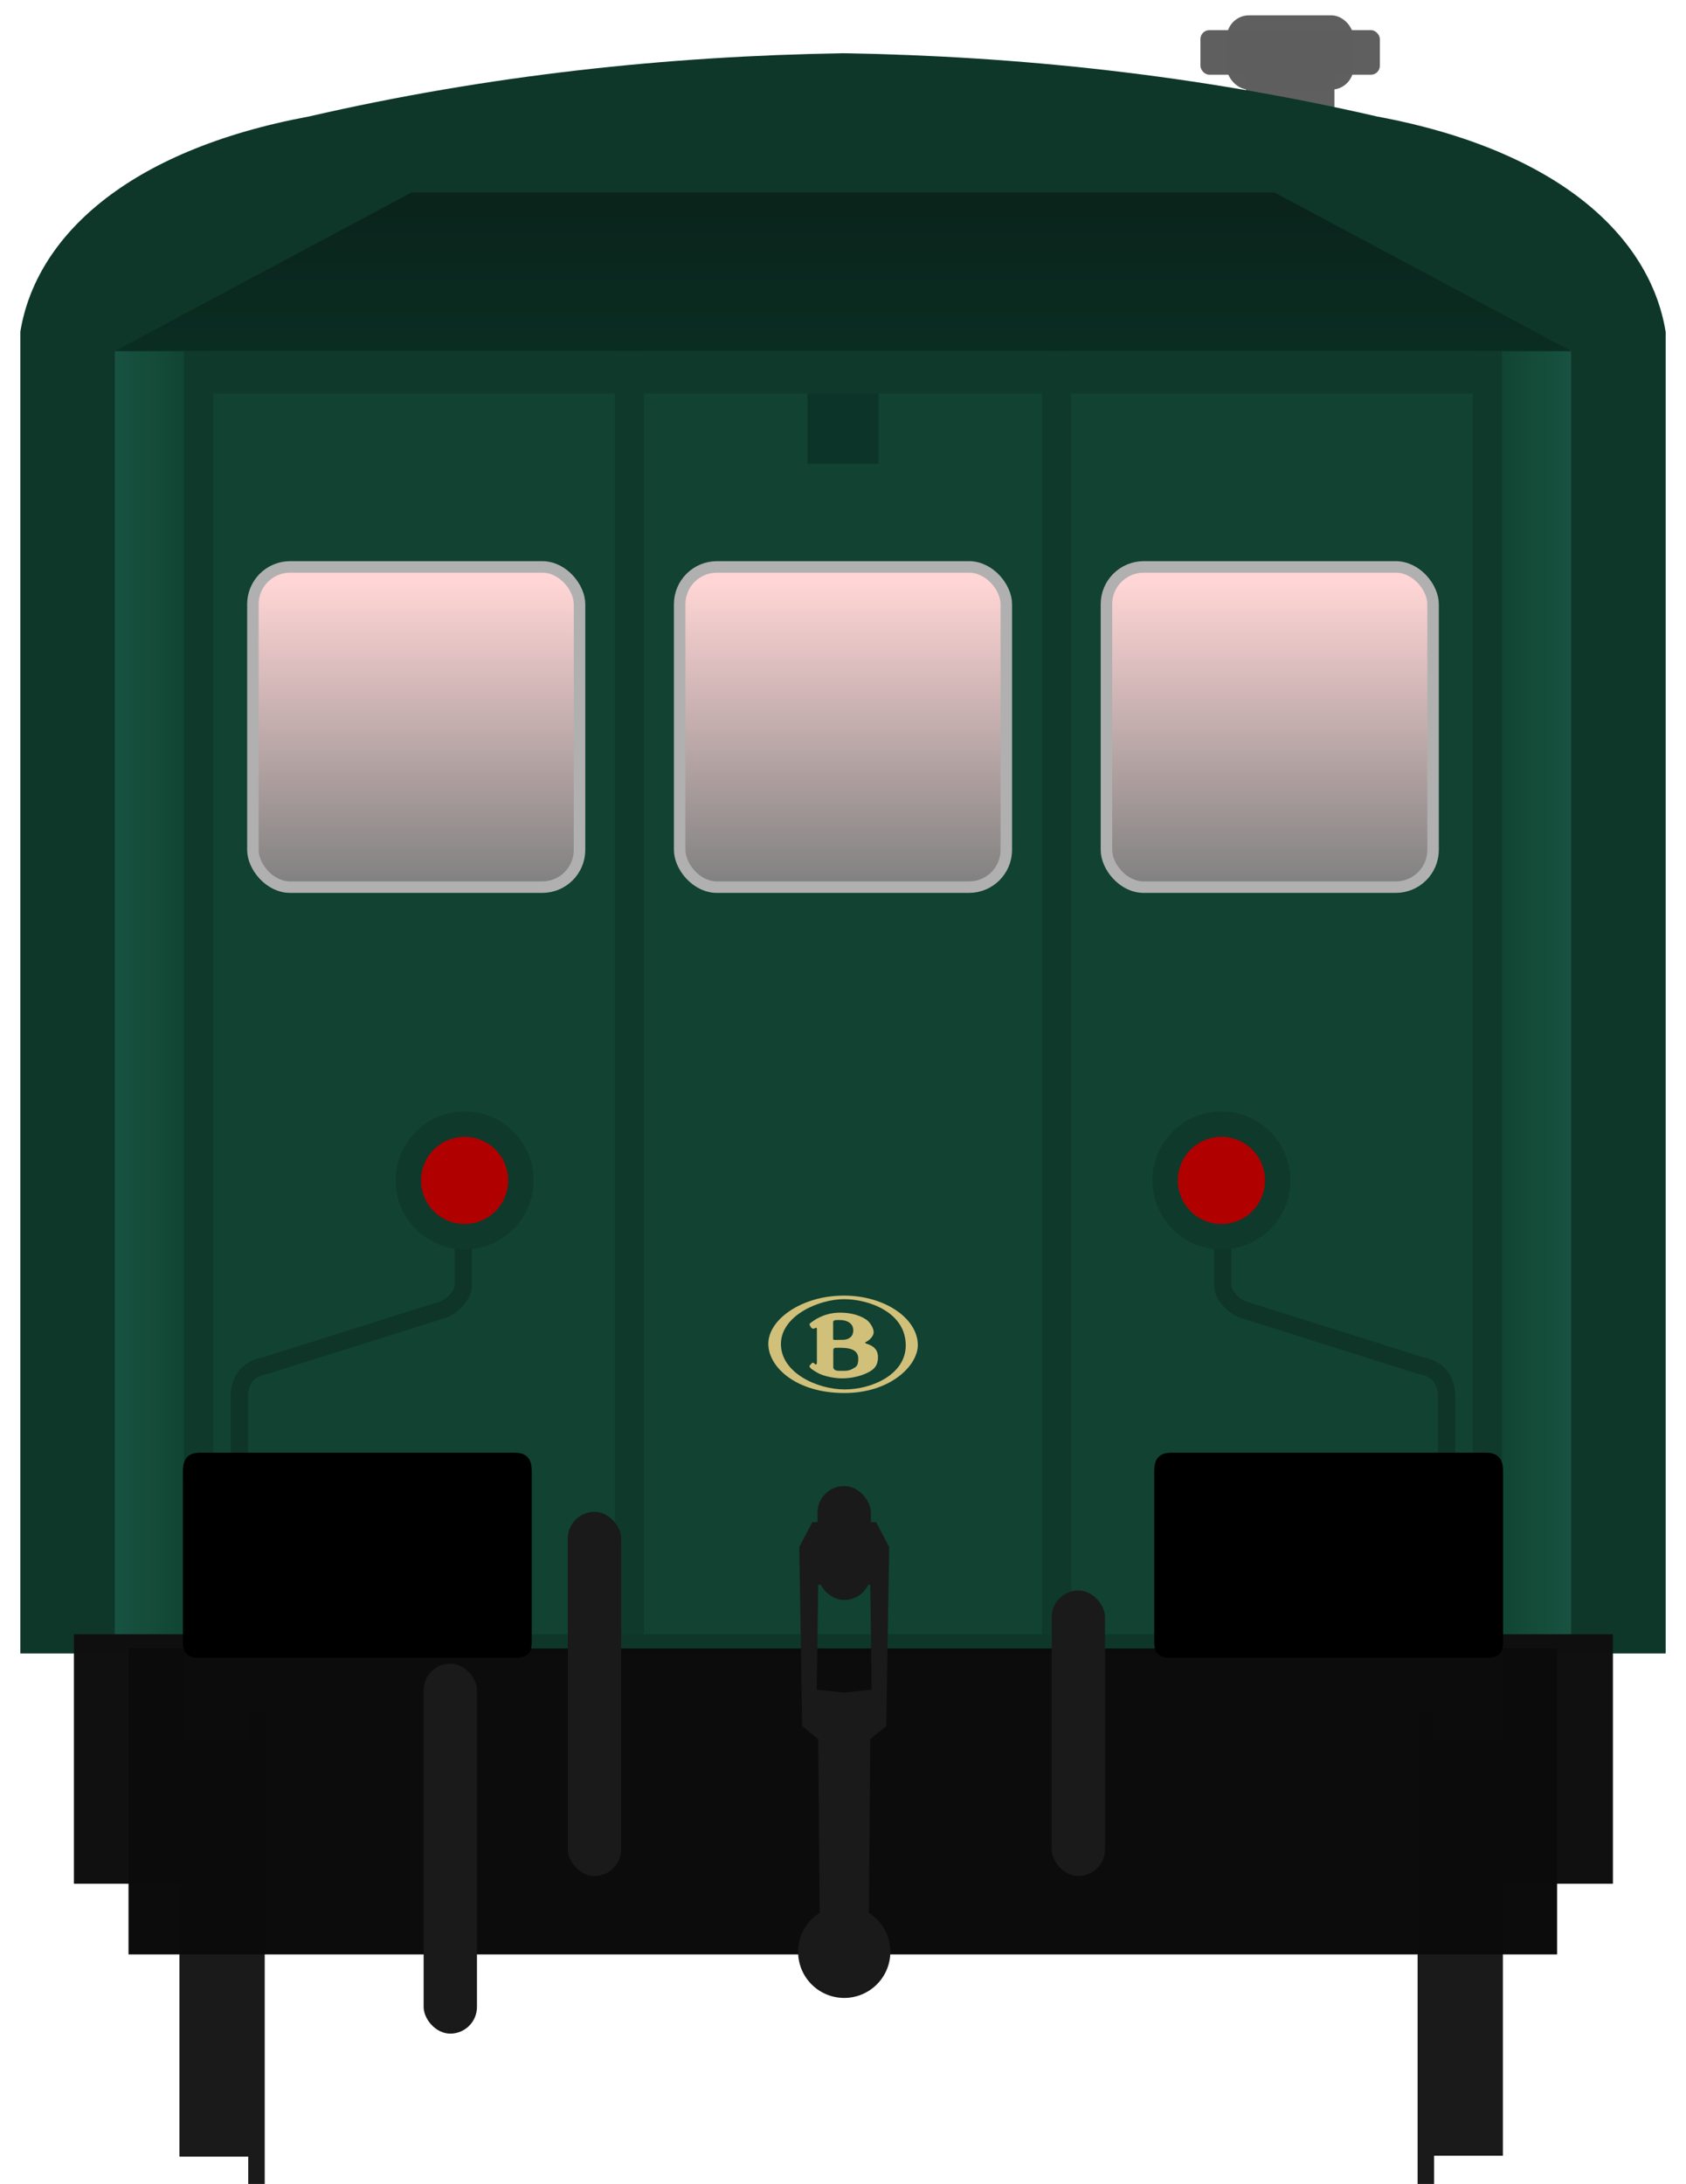 <?xml version="1.0" encoding="utf-8" standalone="no"?>
<!DOCTYPE svg PUBLIC "-//W3C//DTD SVG 1.1//EN" "http://www.w3.org/Graphics/SVG/1.1/DTD/svg11.dtd">
<svg version="1.1" width="293.49" height="380" xmlns="http://www.w3.org/2000/svg" xmlns:xlink="http://www.w3.org/1999/xlink">
<defs>
<linearGradient id="linearGradient4798" x1="61.277" x2="169.78" y1="317.29" y2="316.65" gradientUnits="userSpaceOnUse"><stop stop-color="#ffd5d5" offset="0"/><stop stop-color="#808080" offset="1"/></linearGradient>
<linearGradient id="linearGradient2556" x1="46.466" x2="46.466" y1="131.51" y2="184.12" gradientUnits="userSpaceOnUse" xlink:href="#linearGradient4798"/>
<linearGradient id="linearGradient2629" x1="46.466" x2="46.466" y1="131.51" y2="184.12" gradientTransform="translate(74.29)" gradientUnits="userSpaceOnUse" xlink:href="#linearGradient4798"/>
<linearGradient id="linearGradient2667" x1="46.466" x2="46.466" y1="131.51" y2="184.12" gradientTransform="translate(-74.29)" gradientUnits="userSpaceOnUse" xlink:href="#linearGradient4798"/>
<linearGradient id="linearGradient2678" x1="20.004" x2="32.038" y1="192.71" y2="192.71" gradientUnits="userSpaceOnUse"><stop stop-color="#185240" offset="0"/><stop stop-color="#114533" offset="1"/></linearGradient>
<linearGradient id="linearGradient2738" x1="261.45" x2="273.48" y1="192.71" y2="192.71" gradientUnits="userSpaceOnUse"><stop stop-color="#114533" offset="0"/><stop stop-color="#185240" offset="1"/></linearGradient>
<linearGradient id="linearGradient2754" x1="164.99" x2="164.99" y1="81.082" y2="53.494" gradientUnits="userSpaceOnUse"><stop stop-color="#0a2d22" offset="0"/><stop stop-color="#0a231b" offset="1"/></linearGradient>
</defs>
<g transform="translate(0 -19.998)">
<g transform="matrix(3.787 0 0 3.787 -213.89 -413.37)" fill="#5f5f5f" fill-opacity=".996">
<rect x="111.66" y="115.82" width="8.247" height="2.049" ry=".41"/>
<rect x="112.87" y="115.14" width="5.828" height="3.414" ry="1.024"/>
<rect x="113.75" y="116.78" width="4.069" height="4.992" ry="0"/>
</g>
<path d="m146.74 29.262c-30.681 0.499-61.632 3.804-92.955 11.002-31.93 5.946-47.581 21.111-50.248 37.465h0.004v229.97h286.41v-229.97h-4e-3c-2.667-16.354-18.32-31.519-50.25-37.465-31.323-7.197-62.274-10.503-92.955-11.002z" fill="#0e3729"/>
<rect x="20.004" y="81.083" width="253.48" height="223.26" fill="#114232" stroke-width="2.051"/>
<g transform="translate(.263)" fill="none" stroke="#0e3528" stroke-width="3">
<path d="m80.397 235.36v8.206c0 2.076-2.457 4.118-3.983 4.437l-30.391 9.574c-3.268 0.594-4.507 2.554-4.618 5.273v21.049"/>
<path d="m212.57 235.36v8.206c0 2.076 2.457 4.118 3.983 4.437l30.391 9.574c3.268 0.594 4.507 2.554 4.618 5.273v21.049"/>
</g>
<g fill="#0f392b" stroke-width="2.303">
<rect x="32.038" y="81.082" width="5.07" height="223.26"/>
<rect x="256.38" y="81.083" width="5.07" height="223.26"/>
<g transform="translate(-.205)">
<rect x="107.23" y="81.082" width="5.07" height="223.26"/>
<rect x="181.6" y="81.082" width="5.07" height="223.26"/>
</g>
</g>
<rect x="20.004" y="81.082" width="12.034" height="223.26" ry="0" fill="url(#linearGradient2678)" stroke-width="2"/>
<rect x="261.45" y="81.083" width="12.034" height="223.26" ry="0" fill="url(#linearGradient2738)" stroke-width="2"/>
<g transform="matrix(3.787,0,0,3.787,-291.78,-436.07)">
<g transform="matrix(1.026,0,0,1.243,-3.886,-56.525)" fill="#0f0f0f" fill-opacity=".996">
<rect x="82.194" y="202.77" width="4.944" height="9.221"/>
<rect x="146.2" y="202.77" width="4.944" height="9.221"/>
</g>
<g transform="matrix(.271 0 0 .281 66.343 31.877)" fill="#1a1a1a">
<g transform="matrix(1,0,0,1.694,-1.67,-458.94)">
<rect x="71.611" y="624.95" width="13.436" height="40.166" stroke-width="1.066"/>
<rect x="83.278" y="622.16" width="2.796" height="45.745" stroke-width="1.619"/>
</g>
<rect transform="scale(-1,1)" x="-294.42" y="599.58" width="13.436" height="68.031" stroke-width="1.387"/>
<rect transform="scale(-1,1)" x="-282.75" y="594.85" width="2.796" height="77.48" stroke-width="2.107"/>
</g>
<rect x="82.955" y="196.17" width="65.666" height="14.057" fill="#0b0b0b" fill-opacity=".996"/>
<g transform="matrix(.265 0 0 .265 72.343 40.393)" fill="#1a1a1a">
<rect x="116.25" y="564.15" width="9.25" height="63.139" ry="4.625"/>
<rect x="200.18" y="577.79" width="9.25" height="49.502" ry="4.625"/>
<g fill="#1a1a1a">
<rect x="91.236" y="590.47" width="9.25" height="64.149" ry="4.625"/>
<path d="m164.16 565.94v2e-3h-5.492l-2.273 4.293 0.504 31.062 2.779 2.273 0.25 30.095a8 8 0 0 0-3.736 6.764 8 8 0 0 0 8 8 8 8 0 0 0 8-8 8 8 0 0 0-3.736-6.758l0.25-30.103 2.777-2.273 0.506-31.062-2.273-4.293h-5.555zm0.049 10.61 4.496 0.25 0.252 18.182-4.776 0.504-4.758-0.502 0.254-18.182 4.531-0.252z"/>
<rect x="159.56" y="559.68" width="9.25" height="19.751" ry="4.625"/>
</g>
</g>
</g>
<g transform="translate(-3.536)" stroke-width="3.952">
<path d="m38.303 272.77c-2.752 0-2.93 2.022-2.93 3.221v29.588c0 1.01 0.032 2.853 2.664 2.853h55.396c2.632 0 2.664-1.843 2.664-2.853v-29.588c0-1.198-0.177-3.221-2.93-3.221h-37.158z"/>
<path d="m207.39 272.77c-2.752 0-2.93 2.022-2.93 3.221v29.588c0 1.01 0.032 2.853 2.664 2.853h55.396c2.632 0 2.664-1.843 2.664-2.853v-29.588c0-1.198-0.177-3.221-2.93-3.221h-37.158z"/>
</g>
<path d="m71.627 53.494-51.623 27.588h253.48l-51.623-27.588z" fill="url(#linearGradient2754)" stroke-width="2"/>
<g transform="translate(-2.438,-10)" stroke="#b0b0b0" stroke-width="2">
<rect x="46.46" y="128.64" width="56.861" height="55.721" ry="6.489" fill="url(#linearGradient2667)"/>
<rect x="120.75" y="128.64" width="56.861" height="55.721" ry="6.489" fill="url(#linearGradient2556)"/>
<rect x="195.04" y="128.64" width="56.861" height="55.721" ry="6.489" fill="url(#linearGradient2629)"/>
</g>
<rect x="32.038" y="81.082" width="229.41" height="7.378" fill="#0f392b" stroke-width="1.488"/>
<g transform="translate(-2.261,-16)" fill="#b00000" stroke="#0f392b" stroke-linecap="round" stroke-width="4.416">
<circle cx="83.136" cy="241.39" r="9.792" style="paint-order:stroke fill markers"/>
<circle cx="214.88" cy="241.39" r="9.792" style="paint-order:stroke fill markers"/>
</g>
<g transform="matrix(.151 0 0 .156 135.59 245.5)" fill="#d0c07a" stroke-width=".626">
<path transform="matrix(1.596 0 0 1.598 -12.34 -.74)" d="m54.621 0.178c-30.187 0-54.547 16.514-54.547 33.638 2.19e-4 16.434 20.349 34.26 54.547 34.36 33.095 0.2 53.449-18.827 53.449-33.559-0.1-18.326-23.563-34.439-53.449-34.439zm0.199 2.502c17.952 0 44.528 9.214 44.518 32.248 0 20.329-24.459 30.744-44.115 30.744-19.657 0-46.043-11.517-46.043-31.746 0.11-19.739 27.288-31.246 45.64-31.246z"/>
<path transform="matrix(1.596 0 0 1.598 -12.34 -.74)" d="m51.803 12.084c-11.924 0-19.447 5.919-20.75 6.82-1.404 0.902-1.405 1.391-0.803 2.393 0.501 0.911 0.502 1.012 1.395 1.713 0.902 0.701 1.805-1e-3 2.607-0.301 0.913-0.31 0.912 0.691 0.912 0.691v23.844c0 1.202-1.103 1.002-1.103 1.002s-0.602-0.601-1.204-1.002c-0.501-0.4-0.801-0.299-1.302 0.102l-1.305 1.3c-0.802 0.892-0.302 1.292 0.1 1.903 0.401 0.591 2.107 1.802 5.617 3.695 3.51 1.903 11.031 3.707 17.349 3.707 6.319 0 12.346-1.303 17.25-3.406 4.814-2.103 8.725-4.516 8.725-11.416 0-7.02-6.117-8.623-8.123-9.324-1.916-0.691-1.114-0.992-0.111-1.493 1.013-0.49 5.014-3.102 5.125-6.507 0-3.305-3.008-7.111-4.713-8.412-1.705-1.202-7.732-5.309-19.666-5.309zm-1.543 5.129c1.636-0.03 3.047 0.088 3.047 0.088s8.132 0.401 8.132 7.111c0 6.61-7.019 6.609-7.019 6.609s-5.316 0.1-6.318 0.1c-1.414 0-1.204-0.801-1.204-0.801v-11.617s-0.109-1.202 1.696-1.402c0.551-0.053 1.12-0.078 1.666-0.088zm1.465 19.375c0.46 5e-3 0.956 0.016 1.482 0.041 7.622 0.1 11.834 2.404 11.834 7.512 0 5.207-1.396 5.708-4.404 7.31-3.109 1.602-6.118 1.201-9.828 1.201-3.811 0-3.811-2.402-3.811-2.402v-12.018s-0.099-1.503 1.596-1.603c0.677 0 1.749-0.055 3.131-0.041z"/>
</g>
<rect x="140.56" y="88.46" width="12.367" height="12.242" fill="#0d3428" style="paint-order:fill markers stroke"/>
</g>
</svg>
